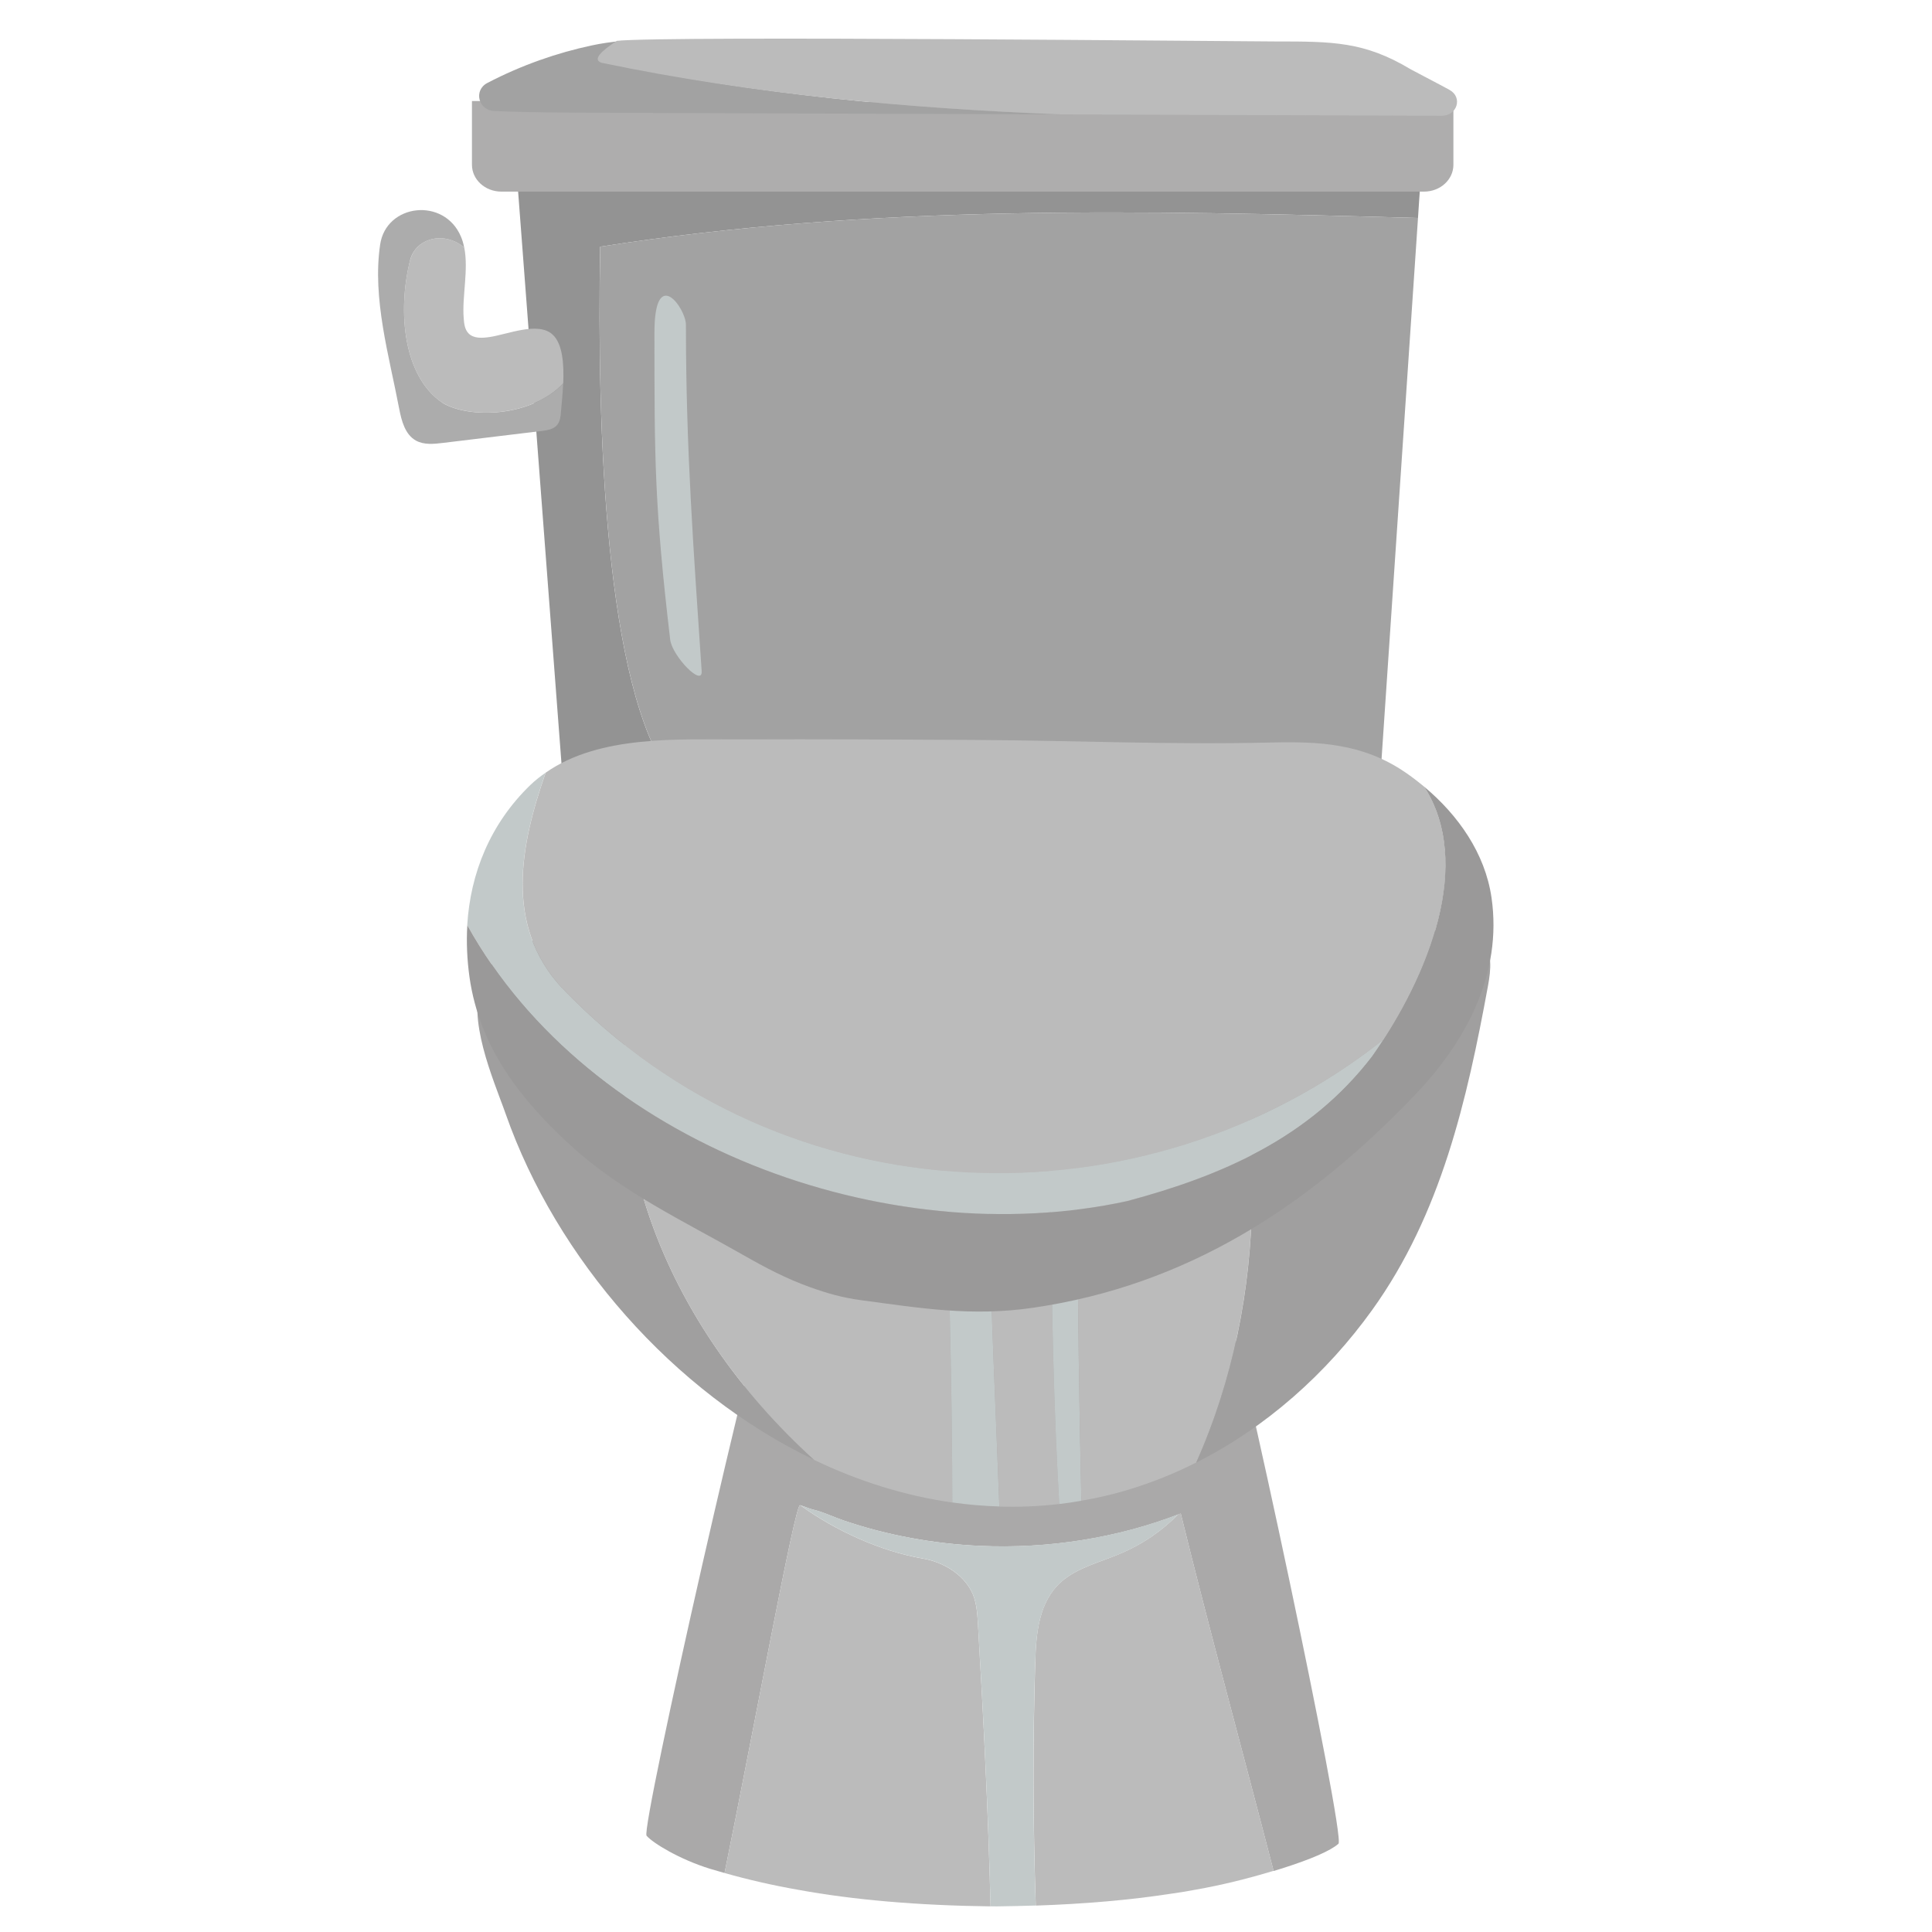<svg fill="none" height="200" viewBox="0 0 200 200" width="200" xmlns="http://www.w3.org/2000/svg"><path d="m0 0h200v200h-200z" fill="#fff"/><path d="m62.135 25.537c28.064-4.415 56.356-3.764 84.655-2.973l.106-1.597.09-1.303h-93.363l4.603 60.714h11.233c-6.802-9.165-7.682-35.949-7.332-54.84z" fill="#939393"/><path d="m146.791 22.564c-28.3-.79-56.592-1.442-84.656 2.973-.358 18.891.529 45.676 7.332 54.84h73.43z" fill="#a2a2a2"/><path d="m138.555 190.864c.79-.668-10.403-53.325-12.154-57.854h-46.433c-1.254 1.523-13.677 56.265-13.034 57.023.644.758 3.413 2.452 6.59 3.43.489.146.986.285 1.483.431 3.014-14.769 7.25-37.993 7.804-38.075.073-.008 1.059.383 1.271.432 1.108.252 2.167.782 3.242 1.148 4.529 1.54 9.311 2.412 14.125 2.632 7.079.317 14.24-.799 20.781-3.348 3.014 12.243 6.419 24.674 9.613 37 .293-.09.594-.172.888-.269 3.063-.978 5.001-1.825 5.816-2.542z" fill="#aaa9a9"/><path d="m66.82 96.49c-1.165 0-2.338 0-3.503 0-3.829 0-9.881.236-12.594 3.551-2.786 3.413-.505 9.539 1.043 13.694.22.578.424 1.124.595 1.613 5.246 14.916 17.262 28.748 31.933 35.786-15.356-13.914-24.064-34.263-17.474-54.653z" fill="#a09f9f"/><path d="m97.678 96.45c-10.289.008-20.569.024-30.858.033-6.59 20.39 2.118 40.748 17.474 54.653 4.545 2.183 9.352 3.698 14.288 4.407-.025-19.624-.994-39.493-.904-59.092z" fill="#bbb"/><path d="m103.315 96.442c-1.882 0-3.764 0-5.637 0-.09 19.599.888 39.468.904 59.092 1.613.228 3.234.367 4.871.415-.717-19.721-2.012-39.834-.138-59.516z" fill="#c2c9c9"/><path d="m108.854 96.442c-1.849 0-3.69 0-5.539 0-1.874 19.681-.587 39.794.138 59.516 2.053.065 4.122-.025 6.199-.261-1.14-19.755-.839-39.509-.798-59.255z" fill="#bbb"/><path d="m108.854 96.442c-.041 19.754-.342 39.509.798 59.255.766-.09 1.524-.204 2.29-.342-.465-19.747-.481-39.11-.481-58.922-.872 0-1.735 0-2.607 0z" fill="#c2c9c9"/><path d="m124.731 96.417c-4.424 0-8.847.008-13.271.016 0 19.82.017 39.175.481 58.922 1.466-.253 2.933-.579 4.399-1.002 2.591-.75 5.091-1.743 7.486-2.949 7.576-16.96 7.552-37.473.896-54.987z" fill="#bbb"/><path d="m153.381 97.37c-.937-.929-2.403-.986-3.723-.986-8.309.008-16.618.016-24.927.033 6.647 17.523 6.679 38.027-.897 54.987 7.234-3.641 13.482-9.213 18.207-15.787 7.144-9.939 9.825-21.743 12-33.587.293-1.613.505-3.511-.66-4.66z" fill="#a09f9f"/><path d="m58.127 102.225c-5.947-6.484-4.252-14.769-1.645-22.239-.554.391-1.092.806-1.589 1.287-4.146 4.016-6.199 9.124-6.525 14.5 12.602 22.703 43.378 33.977 68.297 28.56 9.759-2.599 18.867-6.501 25.367-14.964.408-.587.815-1.182 1.206-1.793-24.772 19.657-62.017 18.859-85.119-5.368z" fill="#c2c9c9"/><path d="m147.426 81.436c-.628-.521-1.271-1.018-1.939-1.474-4.424-3.03-8.994-3.218-13.995-3.095-10.541.244-20.235-.212-30.752-.269-8.008-.041-15.657-.09-24.088-.057-6.321.025-14.573-.481-20.162 3.446-2.607 7.47-4.301 15.755 1.645 22.239 23.103 24.227 60.347 25.025 85.12 5.369 5.36-8.285 8.904-18.834 4.179-26.15z" fill="#bbb"/><path d="m154.399 92.906c-.668-4.57-3.438-8.521-6.973-11.47 5.067 7.853.619 19.437-5.385 27.942-6.501 8.455-15.608 12.357-25.367 14.964-24.919 5.417-55.696-5.857-68.298-28.56-.106 1.776-.024 3.576.228 5.384 1.035 7.259 5.303 12.692 10.509 17.449 5.214 4.766 11.722 7.829 17.702 11.234 2.444 1.393 4.554 2.509 7.079 3.413 1.776.636 3.348 1.076 5.213 1.328 6.11.815 11.446 1.719 17.824.79 15.885-2.313 28.528-10.435 39.705-22.206 5.083-5.352 8.912-12.358 7.763-20.268z" fill="#9a9999"/><path d="m42.454 26.93c-1.344 5.368-.668 12.089 3.356 14.769 2.77 1.662 9.197 1.491 12.496-2.02.082-1.947-.049-4.089-1.108-5.051-1.515-1.385-4.717.016-6.566.269-.741.106-1.613.155-2.134-.391-.391-.407-.456-1.01-.497-1.572-.179-2.256.521-5.002.057-7.315-2.118-1.768-5.034-.945-5.596 1.312z" fill="#bbb"/><path d="m45.811 41.699c-4.032-2.688-4.7-9.401-3.356-14.769.562-2.248 3.486-3.079 5.596-1.312-.073-.383-.179-.766-.334-1.124-1.743-4.114-7.747-3.413-8.366.831-.823 5.588.937 11.527 1.971 16.977.244 1.263.611 2.68 1.735 3.307.823.456 1.841.358 2.778.244 3.413-.415 6.818-.831 10.232-1.238.587-.073 1.23-.171 1.605-.619.31-.375.367-.888.399-1.369.057-.725.179-1.8.228-2.941-3.291 3.511-9.718 3.682-12.496 2.02z" fill="#acacac"/><path d="m48.857 10.459v6.598c0 1.532 1.36 2.778 3.038 2.778h95.522c1.678 0 3.039-1.238 3.039-2.778v-6.346z" fill="#aeadad"/><path d="m64.384 4.227c-1.092.122-2.159.261-3.153.481-3.511.749-7.218 2.02-10.777 3.878-1.458.758-.945 2.843.733 2.908 3.584.155 7.185.163 10.769.179 15.909.057 31.811.114 47.72.171-15.771-.627-31.428-2.061-46.84-5.344-.961-.301-.09-1.206 1.548-2.273z" fill="#a2a2a2"/><path d="m150.066 9.31c-1.915-1.035-3.813-2.004-4.057-2.151-4.774-2.867-8.097-2.867-13.914-2.867-3.275 0-63.117-.611-68.232-.065-1.662 1.067-2.558 1.971-1.58 2.273 15.722 3.283 31.689 4.717 47.77 5.344 13.066.049 26.133.09 39.199.139 1.605 0 2.183-1.923.806-2.672z" fill="#bbb"/><path d="m72.636 69.47c-.815-12.219-1.629-22.809-1.629-35.843 0-1.719-3.259-6.248-3.259.815 0 13.034 0 17.922 1.629 31.77.204 1.711 3.373 4.969 3.258 3.259z" fill="#c2c9c9"/><path d="m100.512 164.625c-.978-1.784-2.973-2.941-4.977-3.283-4.236-.717-9.002-2.843-12.684-5.515-.016 0-.033-.008-.041-.008-.554.082-4.79 23.306-7.804 38.075 2.42.685 4.953 1.271 7.617 1.736 5.727 1.05 12.374 1.621 19.917 1.718-.236-9.759-.733-19.493-1.303-29.253-.073-1.189-.155-2.427-.725-3.47z" fill="#bbb"/><path d="m122.23 156.666c-.082.033-.171.057-.261.09-1.67 1.711-3.723 3.12-6.012 4.081-2.102.888-4.464 1.45-6.118 2.925-2.321 2.077-2.582 5.344-2.672 8.301-.252 8.398-.228 16.805.057 25.204 5.084-.171 9.76-.578 13.996-1.23.847-.114 1.694-.253 2.541-.416 2.68-.472 5.377-1.132 8.081-1.955-3.193-12.325-6.598-24.756-9.612-37z" fill="#bbb"/><path d="m107.167 172.071c.09-2.957.359-6.224 2.672-8.301 1.654-1.483 4.016-2.045 6.118-2.925 2.289-.961 4.342-2.37 6.012-4.081-6.476 2.485-13.539 3.568-20.52 3.259-4.815-.212-9.596-1.092-14.126-2.632-1.075-.366-2.134-.896-3.242-1.148-.196-.049-1.043-.375-1.23-.424 3.682 2.672 8.448 4.806 12.684 5.515 2.004.342 4 1.499 4.977 3.283.57 1.043.66 2.281.725 3.47.57 9.759 1.075 19.494 1.303 29.253.22 0 .432.008.644.008 1.377-.016 2.713-.049 4.032-.089-.285-8.399-.317-16.806-.057-25.205z" fill="#c2c9c9"/></svg>